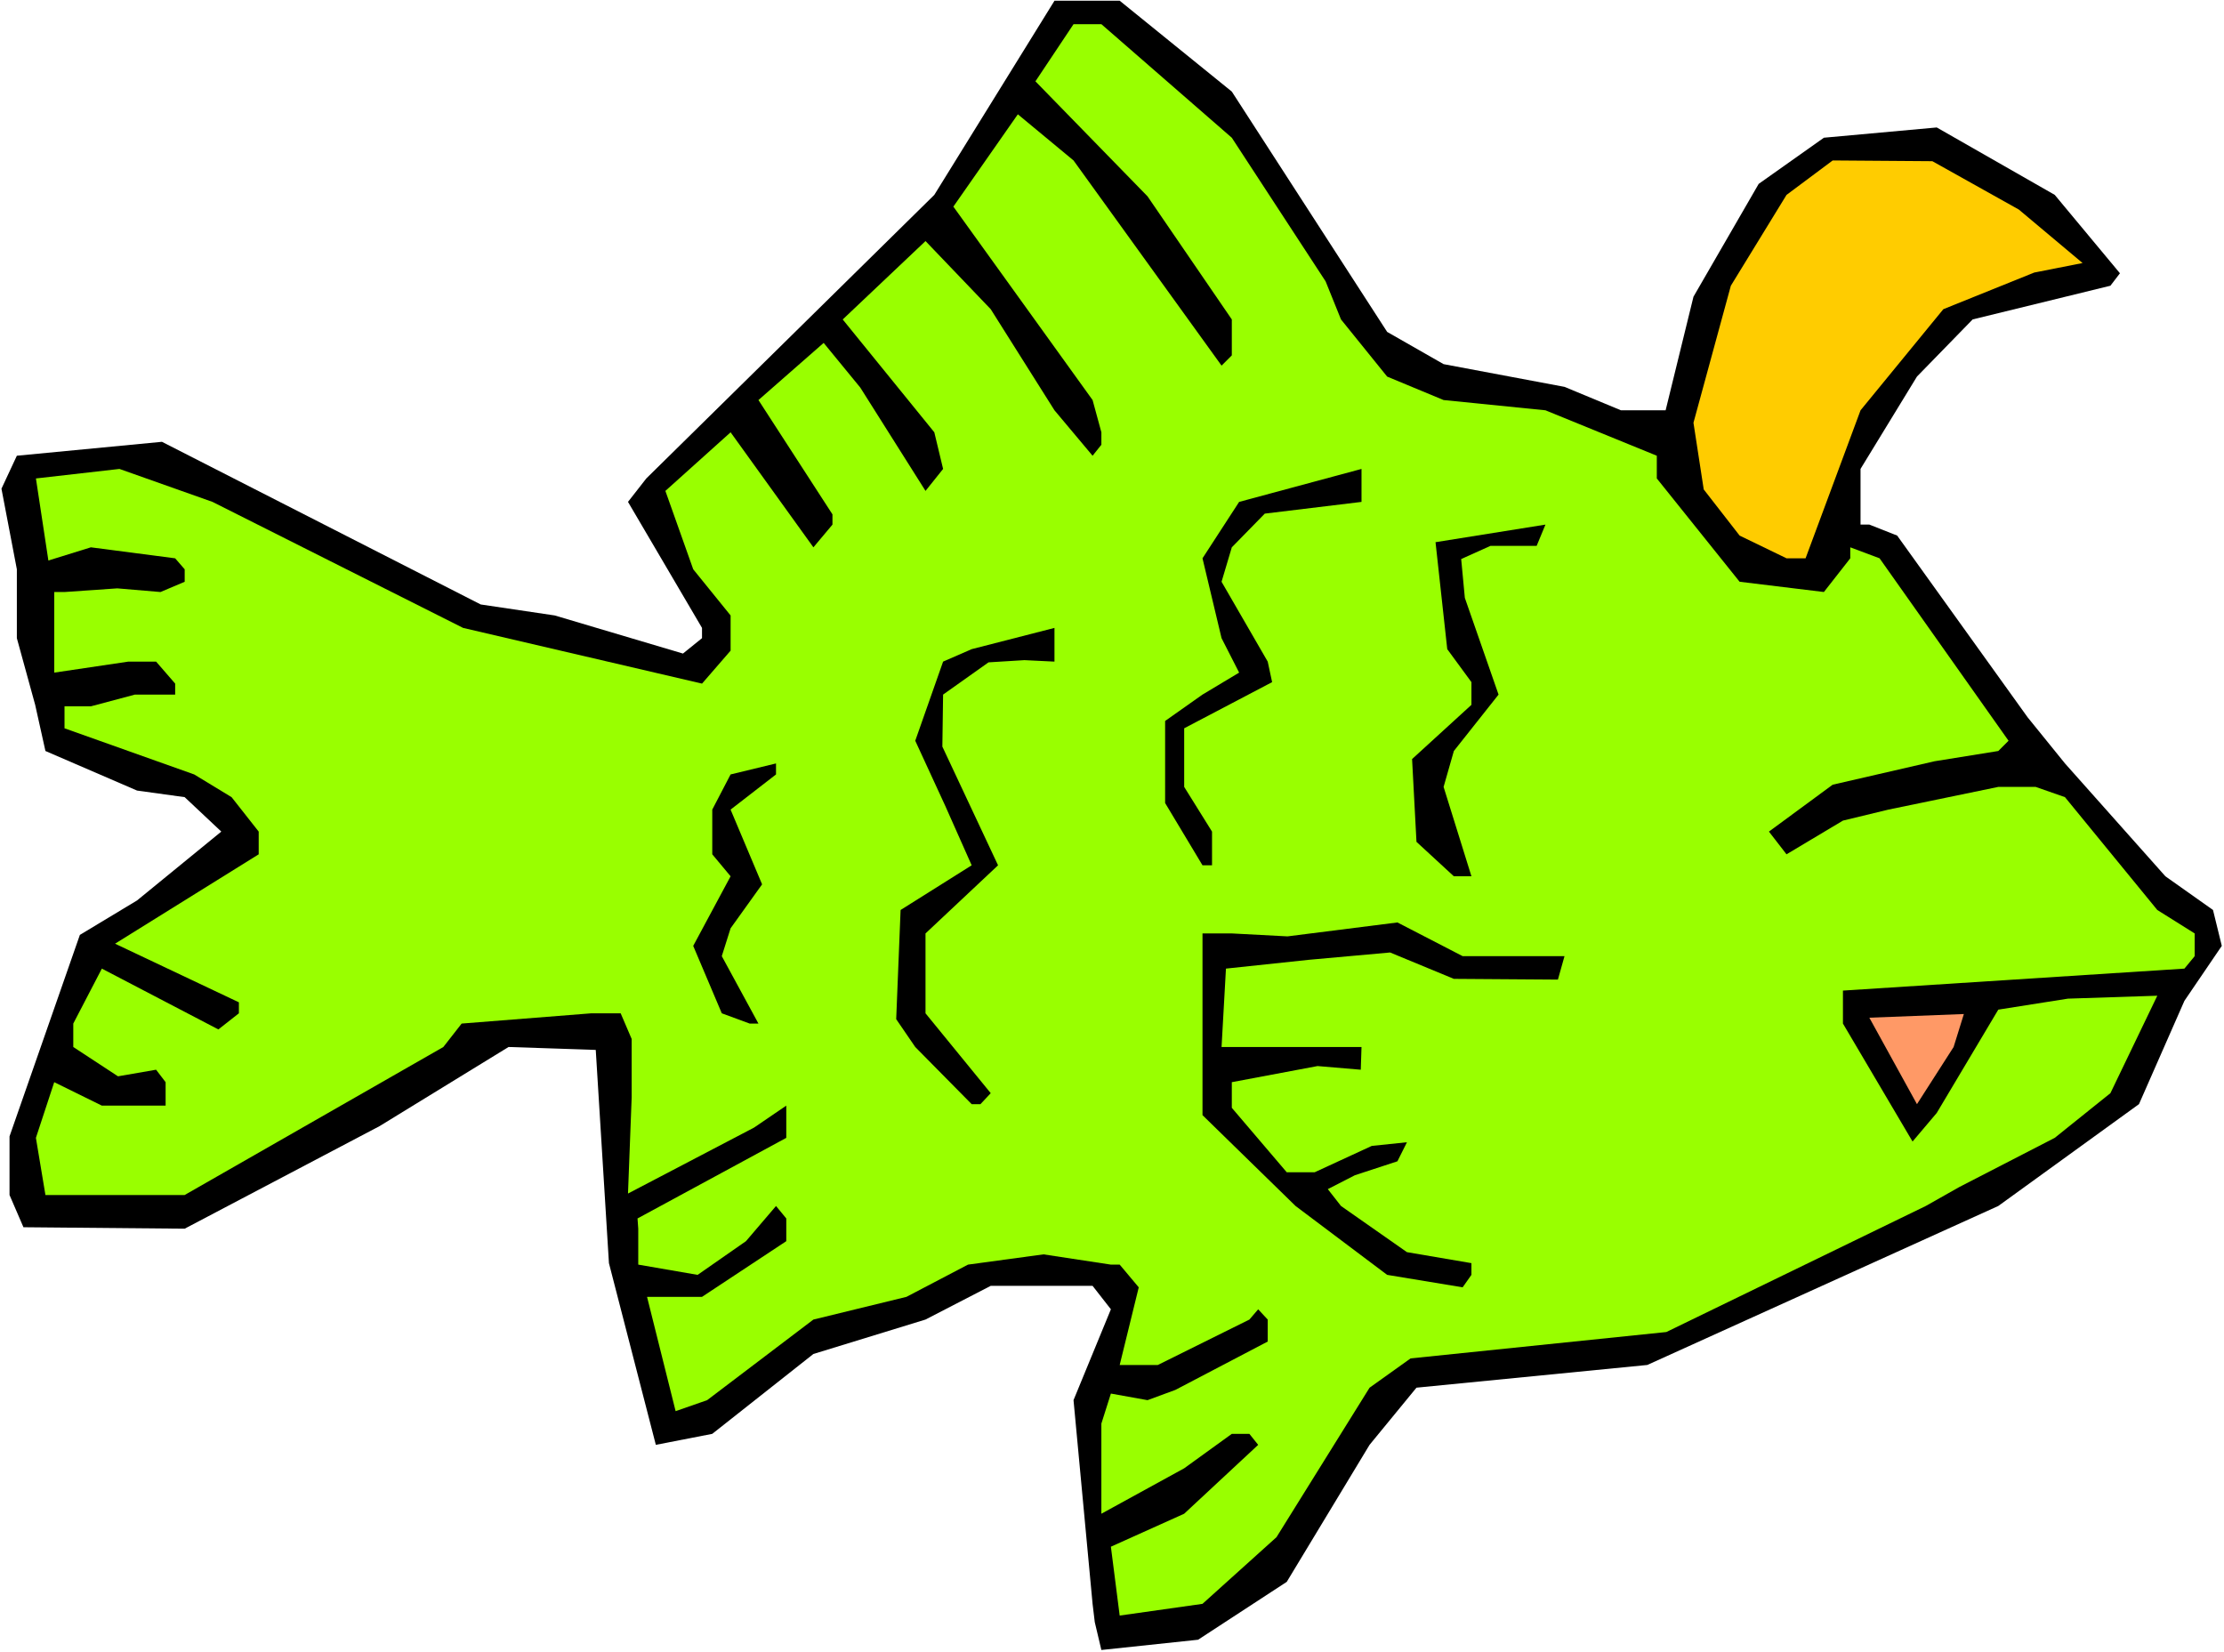 <?xml version="1.0" encoding="UTF-8" standalone="no"?>
<svg
   version="1.0"
   width="129.766mm"
   height="96.402mm"
   id="svg10"
   sodipodi:docname="Horned Fish .wmf"
   xmlns:inkscape="http://www.inkscape.org/namespaces/inkscape"
   xmlns:sodipodi="http://sodipodi.sourceforge.net/DTD/sodipodi-0.dtd"
   xmlns="http://www.w3.org/2000/svg"
   xmlns:svg="http://www.w3.org/2000/svg">
  <rect width="100%" height="100%" fill="#808080" stroke="none"/>
  <sodipodi:namedview
     id="namedview10"
     pagecolor="#ffffff"
     bordercolor="#000000"
     borderopacity="0.25"
     inkscape:showpageshadow="2"
     inkscape:pageopacity="0.0"
     inkscape:pagecheckerboard="0"
     inkscape:deskcolor="#d1d1d1"
     inkscape:document-units="mm" />
  <defs
     id="defs1">
    <pattern
       id="WMFhbasepattern"
       patternUnits="userSpaceOnUse"
       width="6"
       height="6"
       x="0"
       y="0" />
  </defs>
  <path
     style="fill:#ffffff;fill-opacity:1;fill-rule:evenodd;stroke:none"
     d="M 0,364.353 H 490.455 V 0 H 0 Z"
     id="path1" />
  <path
     style="fill:#000000;fill-opacity:1;fill-rule:evenodd;stroke:none"
     d="m 206.04,42.979 -63.509,62.53 -4.04,5.17 16.322,27.791 v 2.262 l -4.202,3.393 -28.28,-8.402 -16.322,-2.424 L 35.714,97.43 3.717,100.5 0.323,107.771 3.717,125.544 v 15.188 l 4.04,14.703 2.262,10.179 20.2,8.725 10.504,1.454 8.08,7.594 -18.584,15.188 -12.605,7.594 -15.514,44.433 v 12.926 l 3.07,7.109 35.552,0.323 42.986,-22.621 28.442,-17.45 19.23,0.646 2.909,47.019 10.342,40.071 12.443,-2.424 22.301,-17.612 24.725,-7.594 14.382,-7.432 h 22.462 l 4.04,5.17 -8.242,20.035 4.202,44.918 0.485,4.039 1.454,6.14 21.331,-2.262 19.554,-12.764 18.261,-30.215 10.342,-12.603 50.904,-5.009 77.406,-35.062 31.027,-22.459 10.019,-22.782 8.242,-12.118 -1.939,-7.917 -10.504,-7.432 -22.139,-24.883 -8.242,-10.179 -28.765,-40.071 -6.141,-2.424 h -1.939 v -12.28 l 12.443,-20.359 12.282,-12.603 30.381,-7.432 2.101,-2.747 -14.382,-17.289 -26.018,-14.865 -24.886,2.262 -14.382,10.179 -14.382,24.883 -6.141,25.044 H 357.459 L 345.016,85.312 318.352,80.303 305.908,73.194 271.649,20.197 246.925,0.162 h -14.382 z"
     id="path2" />
  <path
     style="fill:#99ff00;fill-opacity:1;fill-rule:evenodd;stroke:none"
     d="m 228.341,17.935 24.725,25.367 18.584,27.145 v 7.917 l -2.262,2.262 -32.643,-45.241 -12.282,-10.179 -14.221,20.359 30.704,42.656 1.939,7.109 v 2.747 l -1.939,2.424 -8.403,-10.018 -14.059,-22.297 -14.382,-15.027 -18.261,17.289 20.2,24.883 1.939,8.079 -3.878,4.847 -14.382,-22.782 -8.08,-9.856 -14.382,12.603 16.322,25.206 v 2.262 l -4.202,5.009 -18.261,-25.367 -14.382,12.926 6.141,17.289 8.242,10.179 v 7.756 l -6.302,7.271 -52.682,-12.28 -55.267,-27.791 -20.523,-7.271 -18.422,2.1 2.747,18.096 9.373,-2.908 18.584,2.424 2.101,2.424 v 2.747 l -5.333,2.262 -9.534,-0.808 -11.635,0.808 h -2.262 v 17.773 l 16.322,-2.424 h 6.141 l 4.202,4.847 v 2.424 h -8.888 l -9.696,2.585 h -5.818 v 4.847 l 28.603,10.179 8.242,5.009 5.979,7.594 v 5.009 L 25.371,208.11 52.682,221.036 v 2.424 l -4.525,3.555 -25.694,-13.411 -6.302,12.118 v 5.17 l 9.858,6.463 8.403,-1.454 2.101,2.747 v 5.17 H 22.462 l -10.504,-5.17 -4.04,12.28 2.101,12.603 h 30.704 l 57.045,-32.638 4.04,-5.17 28.603,-2.262 h 6.464 l 2.424,5.655 v 12.926 l -0.808,21.166 27.795,-14.542 7.11,-4.847 v 7.109 l -32.805,17.773 0.162,2.262 v 7.917 l 13.09,2.262 10.666,-7.432 6.626,-7.756 2.262,2.747 v 5.009 l -18.584,12.28 h -12.12 l 6.302,25.206 6.949,-2.424 23.432,-17.773 20.523,-5.009 13.574,-7.109 16.645,-2.262 14.867,2.262 h 1.939 l 4.202,5.009 -4.202,17.127 h 8.403 l 20.2,-10.018 1.939,-2.262 2.101,2.262 v 4.847 l -20.362,10.664 -6.141,2.262 -8.08,-1.454 -2.101,6.625 v 19.874 l 18.261,-10.018 10.504,-7.594 h 3.878 l 1.939,2.424 -16.322,15.188 -16.16,7.271 1.939,15.188 18.261,-2.585 16.322,-14.703 20.523,-32.961 9.05,-6.463 56.398,-5.817 57.206,-27.791 7.434,-4.201 21.008,-10.826 12.282,-9.856 10.342,-21.49 -19.715,0.646 -15.352,2.424 -13.574,22.782 -5.333,6.301 -15.352,-26.014 v -7.271 l 75.306,-4.847 2.262,-2.747 v -5.009 l -8.242,-5.17 -20.362,-24.883 -6.464,-2.262 h -8.242 l -24.24,5.009 -10.019,2.424 -12.443,7.432 -3.878,-5.009 14.059,-10.341 22.462,-5.17 14.059,-2.262 2.262,-2.262 -28.442,-40.232 -6.464,-2.424 v 2.424 l -5.818,7.432 -18.584,-2.262 -18.261,-22.782 V 100.5 L 340.814,90.482 318.352,88.22 305.908,83.05 295.728,70.447 292.334,62.045 271.649,30.376 242.885,5.332 h -6.141 z"
     id="path3" />
  <path
     style="fill:#ffcc00;fill-opacity:1;fill-rule:evenodd;stroke:none"
     d="m 393.98,42.979 -12.282,20.035 -8.242,30.215 2.262,14.703 7.918,10.179 10.342,5.009 h 4.202 L 410.302,90.482 428.563,68.185 448.601,60.106 459.267,58.006 445.207,46.211 426.139,35.547 404.161,35.385 Z"
     id="path4" />
  <path
     style="fill:#000000;fill-opacity:1;fill-rule:evenodd;stroke:none"
     d="m 265.185,123.121 4.202,17.612 3.878,7.594 -8.08,4.847 -8.242,5.817 V 177.087 l 8.242,13.734 h 2.101 v -7.432 l -6.141,-9.856 v -12.926 l 19.392,-10.179 -0.97,-4.524 -10.181,-17.612 2.262,-7.594 7.272,-7.432 21.331,-2.585 v -7.271 l -26.987,7.271 z"
     id="path5" />
  <path
     style="fill:#000000;fill-opacity:1;fill-rule:evenodd;stroke:none"
     d="m 319.16,143.156 5.333,7.271 v 5.009 l -13.09,11.957 0.97,18.258 8.242,7.594 h 3.878 l -6.141,-19.712 2.262,-7.917 9.858,-12.441 -7.434,-21.328 -0.808,-8.564 6.464,-2.908 h 10.181 l 1.939,-4.686 -24.24,3.878 z"
     id="path6" />
  <path
     style="fill:#000000;fill-opacity:1;fill-rule:evenodd;stroke:none"
     d="m 207.979,145.903 -6.141,17.45 6.626,14.38 5.818,13.088 -15.675,9.856 -0.97,24.075 4.202,6.14 12.443,12.603 h 1.939 l 2.262,-2.424 -14.382,-17.612 v -17.612 l 15.998,-15.027 -12.282,-26.175 0.162,-11.472 10.019,-7.109 7.918,-0.485 6.626,0.323 v -7.432 l -18.261,4.686 z"
     id="path7" />
  <path
     style="fill:#000000;fill-opacity:1;fill-rule:evenodd;stroke:none"
     d="m 157.075,178.541 v 9.856 l 4.04,4.847 -8.242,15.35 6.302,14.865 6.141,2.262 h 1.939 l -8.08,-14.865 1.939,-6.14 6.949,-9.695 -6.949,-16.481 10.019,-7.756 v -2.424 l -10.019,2.424 z"
     id="path8" />
  <path
     style="fill:#000000;fill-opacity:1;fill-rule:evenodd;stroke:none"
     d="m 271.649,205.847 h -6.464 v 40.071 l 20.523,20.035 20.2,15.188 16.645,2.747 1.939,-2.747 v -2.585 l -14.221,-2.424 -14.544,-10.179 -2.909,-3.716 5.979,-3.07 9.373,-3.07 2.101,-4.201 -7.757,0.808 -12.605,5.817 h -6.141 L 271.649,244.303 v -5.655 l 18.907,-3.555 9.534,0.808 0.162,-5.009 H 269.387 l 0.97,-17.289 18.261,-1.939 17.938,-1.616 14.059,5.817 22.947,0.162 1.454,-5.17 h -22.462 l -14.382,-7.432 -24.24,3.07 z"
     id="path9" />
  <path
     style="fill:#ff9966;fill-opacity:1;fill-rule:evenodd;stroke:none"
     d="m 422.745,243.495 8.08,-12.603 2.262,-7.271 -20.846,0.808 z"
     id="path10" />
</svg>
